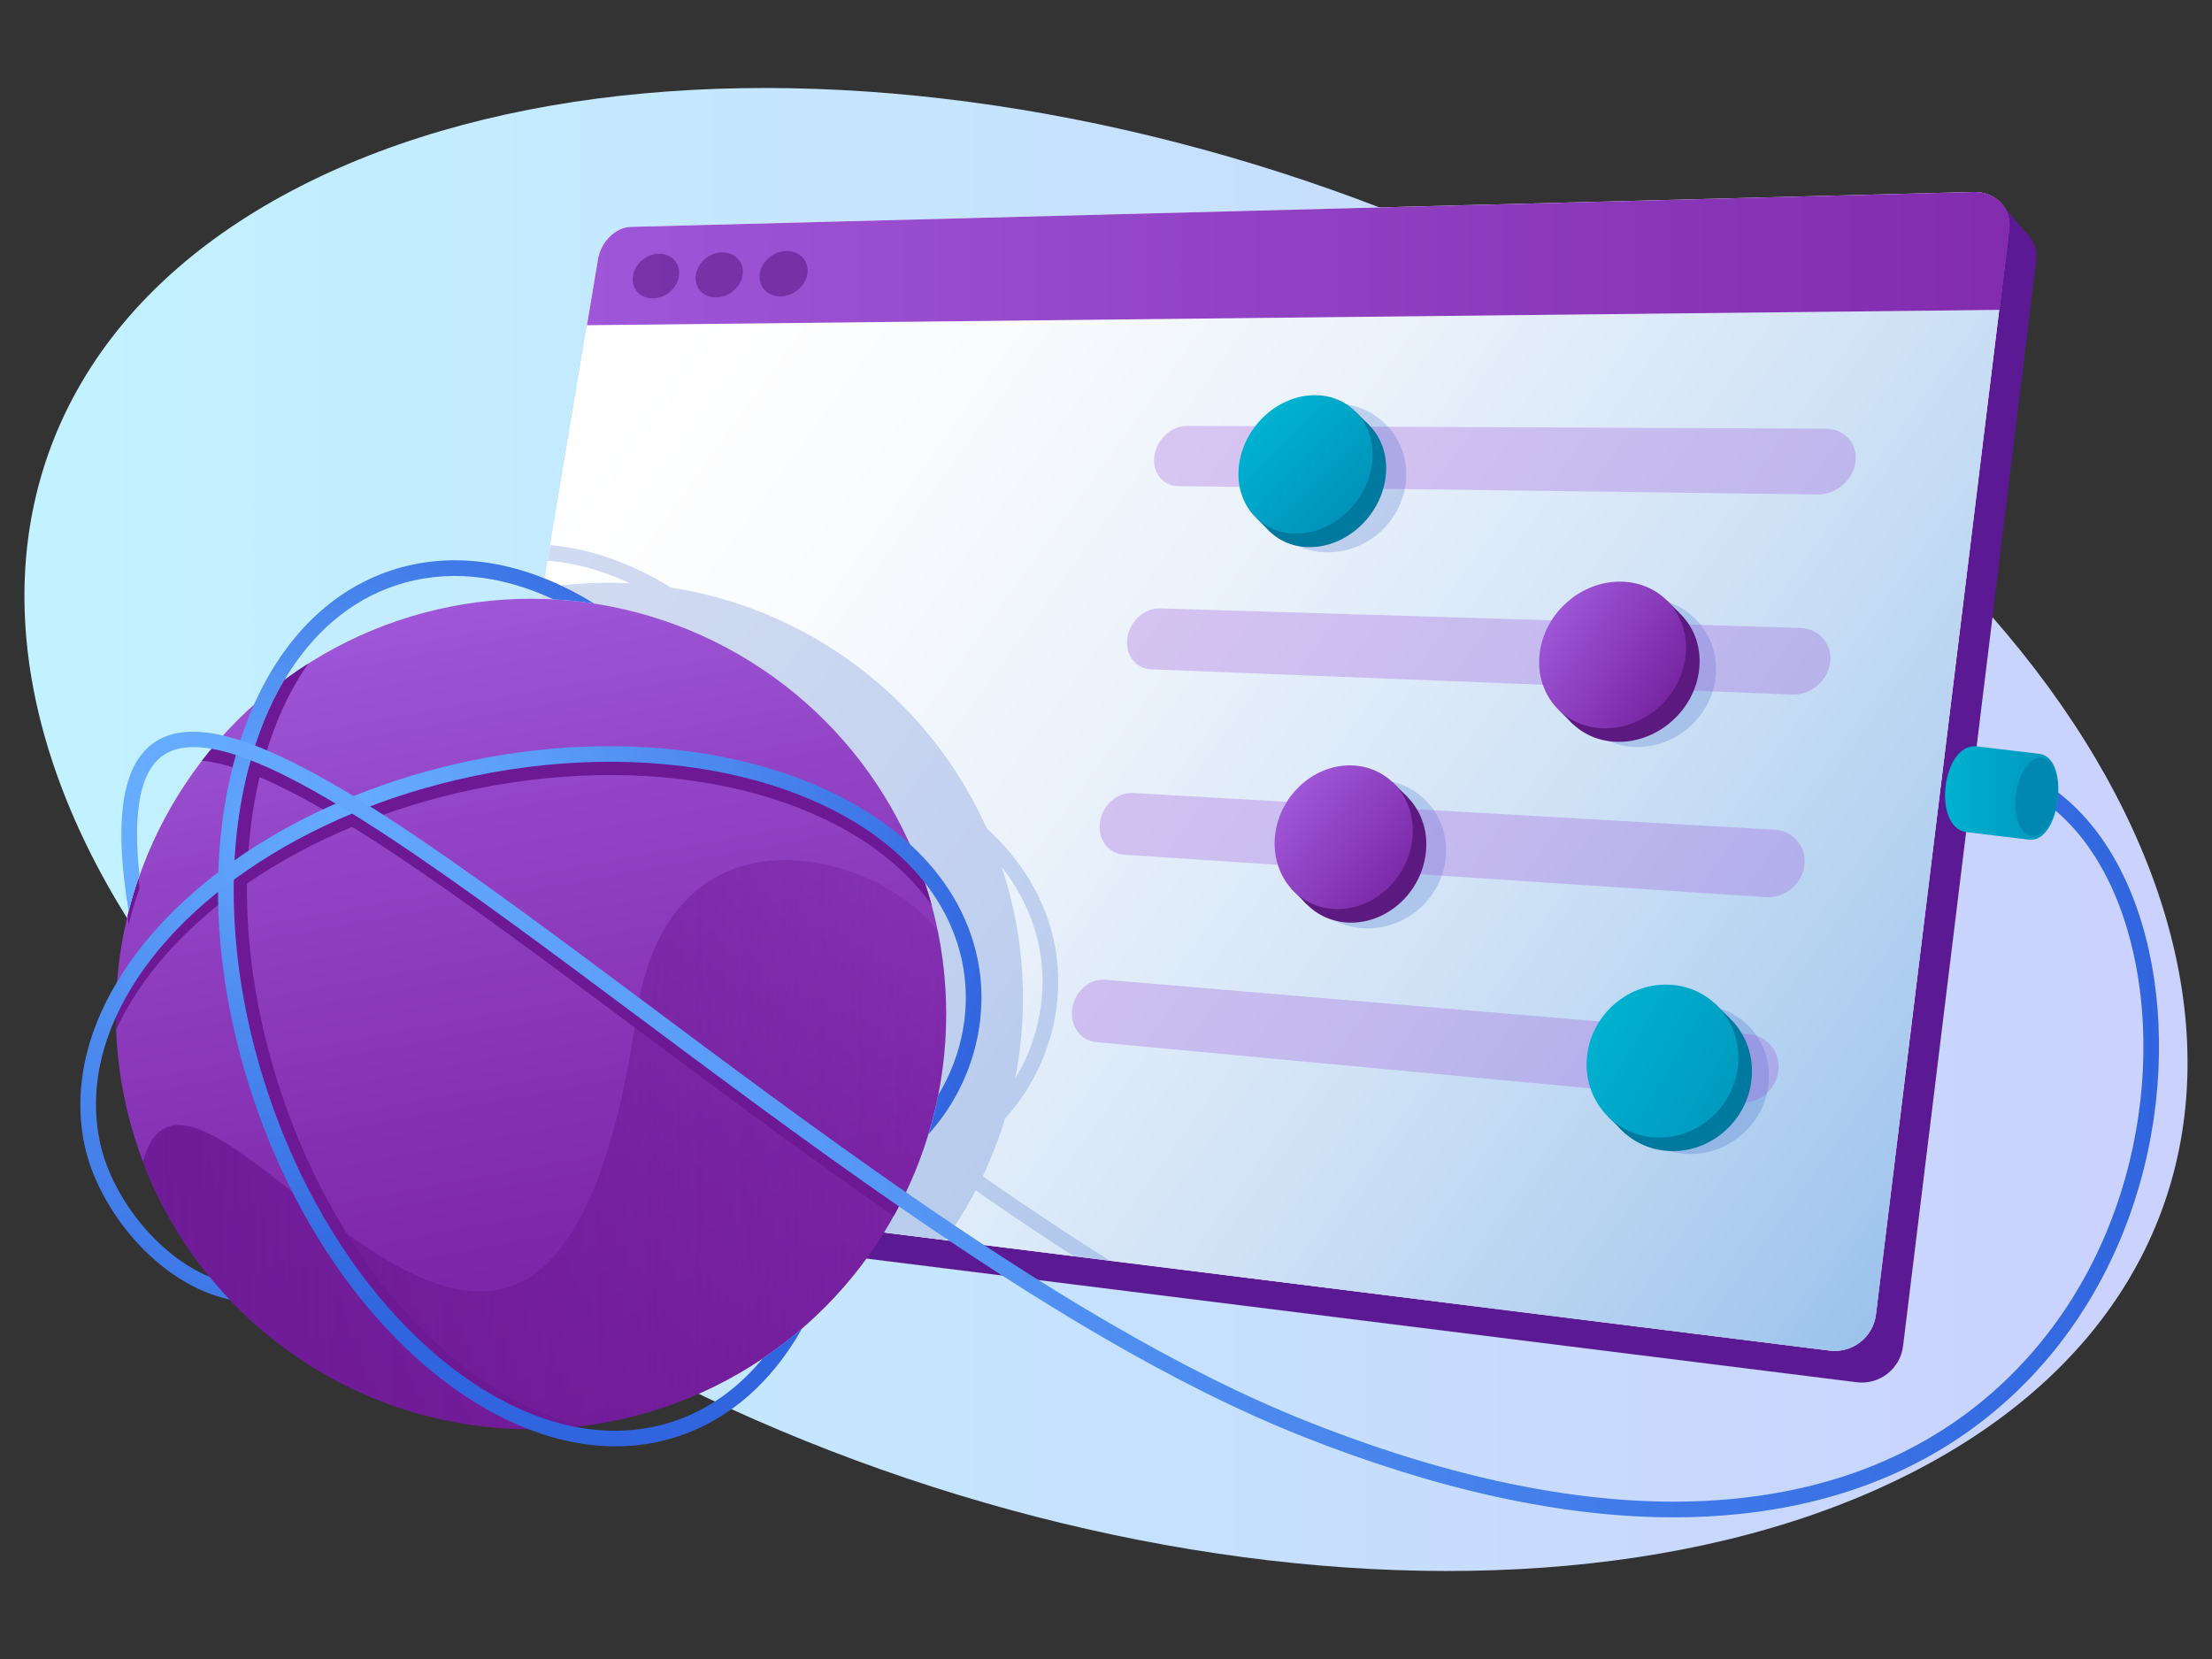 <?xml version="1.0" encoding="UTF-8"?><svg id="Set_up" xmlns="http://www.w3.org/2000/svg" xmlns:xlink="http://www.w3.org/1999/xlink" viewBox="0 0 500 375"><rect x="0" y="0" width="500" height="375" fill="#333333" stroke="none"/><defs><linearGradient id="linear-gradient" x1="57.628" y1="338.366" x2="442.372" y2="36.634" gradientTransform="translate(168.986 -114.316) rotate(38.105)" gradientUnits="userSpaceOnUse"><stop offset="0" stop-color="#c2f2ff"/><stop offset=".998" stop-color="#cad1fd"/></linearGradient><linearGradient id="linear-gradient-2" x1="12.038" y1="325.915" x2="358.738" y2="74.701" gradientTransform="translate(508.039) rotate(-180) scale(1 -1)" gradientUnits="userSpaceOnUse"><stop offset=".092" stop-color="#8cb9ea"/><stop offset=".25" stop-color="#abccef"/><stop offset=".467" stop-color="#cfe2f6"/><stop offset=".669" stop-color="#e9f1fb"/><stop offset=".851" stop-color="#f9fbfd"/><stop offset=".993" stop-color="#fff"/></linearGradient><linearGradient id="linear-gradient-3" x1="375.359" y1="58.453" x2="-38.788" y2="58.453" gradientTransform="translate(508.039) rotate(-180) scale(1 -1)" gradientUnits="userSpaceOnUse"><stop offset="0" stop-color="#9f56d8"/><stop offset="1" stop-color="#7a1fa2"/></linearGradient><linearGradient id="linear-gradient-4" x1="222.65" y1="95.225" x2="191.664" y2="126.327" gradientTransform="translate(508.039) rotate(-180) scale(1 -1)" gradientUnits="userSpaceOnUse"><stop offset="0" stop-color="#00b2d1"/><stop offset=".089" stop-color="#00adcd"/><stop offset=".663" stop-color="#0092b9"/><stop offset="1" stop-color="#0088b2"/></linearGradient><linearGradient id="linear-gradient-5" x1="157.215" y1="138.893" x2="123.376" y2="161.524" gradientTransform="translate(508.039) rotate(-180) scale(1 -1)" gradientUnits="userSpaceOnUse"><stop offset="0" stop-color="#9f56d8"/><stop offset="1" stop-color="#6d1995"/></linearGradient><linearGradient id="linear-gradient-6" x1="215.958" y1="179.658" x2="182.958" y2="206.83" xlink:href="#linear-gradient-5"/><linearGradient id="linear-gradient-7" x1="148.127" y1="230.666" x2="83.14" y2="268.22" gradientTransform="translate(508.039) rotate(-180) scale(1 -1)" gradientUnits="userSpaceOnUse"><stop offset="0" stop-color="#00b2d1"/><stop offset=".089" stop-color="#00adcd"/><stop offset=".663" stop-color="#0092b9"/><stop offset="1" stop-color="#0088b2"/></linearGradient><clipPath id="clippath"><path d="M106.751,266.979l306.799,38.308c5.146.643,9.853-3.009,10.484-8.154l30.096-245.282c.589-4.803-3.055-8.585-8.112-8.454l-303.421,7.889c-3.448.09-6.765,3.355-7.423,7.297l-33.421,200.06c-.697,4.17,1.534,7.903,4.999,8.335Z" style="fill:none;"/></clipPath><linearGradient id="linear-gradient-8" x1="270.832" y1="226.565" x2="458.53" y2="226.565" gradientTransform="translate(-169.057 -88.23) rotate(79.527) scale(1 -1)" gradientUnits="userSpaceOnUse"><stop offset="0" stop-color="#9f56d8"/><stop offset=".258" stop-color="#9344c6"/><stop offset=".725" stop-color="#8029ab"/><stop offset=".999" stop-color="#7a1fa2"/></linearGradient><linearGradient id="linear-gradient-9" x1="239.941" y1="258.742" x2="519.192" y2="258.742" gradientTransform="translate(508.039) rotate(-180) scale(1 -1)" gradientUnits="userSpaceOnUse"><stop offset="0" stop-color="#6e1b97" stop-opacity="0"/><stop offset=".034" stop-color="#6d1a96" stop-opacity=".044"/><stop offset=".368" stop-color="#6d1a96" stop-opacity=".452"/><stop offset=".652" stop-color="#6d1995" stop-opacity=".749"/><stop offset=".871" stop-color="#6d1995" stop-opacity=".932"/><stop offset=".999" stop-color="#6d1995"/></linearGradient><clipPath id="clippath-1"><circle cx="120.021" cy="229.194" r="93.849" style="fill:none;"/></clipPath><radialGradient id="radial-gradient" cx="443.319" cy="187.095" fx="443.319" fy="187.095" r="114.377" gradientTransform="translate(508.039) rotate(-180) scale(1 -1)" gradientUnits="userSpaceOnUse"><stop offset="0" stop-color="#66acff"/><stop offset=".388" stop-color="#4c8aef"/><stop offset=".774" stop-color="#386fe3"/><stop offset="1" stop-color="#3165df"/></radialGradient><radialGradient id="radial-gradient-2" cx="427.693" cy="181.861" fx="427.693" fy="181.861" r="151.863" gradientTransform="translate(508.039) rotate(-180) scale(1 -1)" gradientUnits="userSpaceOnUse"><stop offset="0" stop-color="#66acff"/><stop offset=".281" stop-color="#5a9cf7"/><stop offset=".825" stop-color="#3b73e5"/><stop offset=".999" stop-color="#3165df"/></radialGradient><linearGradient id="linear-gradient-10" x1="488.027" y1="254.188" x2="27.442" y2="254.188" gradientUnits="userSpaceOnUse"><stop offset="0" stop-color="#3165df"/><stop offset=".329" stop-color="#4581eb"/><stop offset=".759" stop-color="#5da0f9"/><stop offset=".999" stop-color="#66acff"/></linearGradient><linearGradient id="linear-gradient-11" x1="68.378" y1="179.251" x2="26.195" y2="179.251" gradientTransform="translate(508.039) rotate(-180) scale(1 -1)" gradientUnits="userSpaceOnUse"><stop offset="0" stop-color="#00b2d1"/><stop offset=".089" stop-color="#00adcd"/><stop offset=".663" stop-color="#0092b9"/><stop offset="1" stop-color="#0088b2"/></linearGradient></defs><path d="M432.099,332.895c-90.086,46.019-244.643,18.229-345.214-62.07C-13.685,190.525-22.185,88.124,67.901,42.105,157.987-3.914,312.544,23.876,413.115,104.175c100.57,80.299,109.07,182.701,18.984,228.72Z" style="fill:url(#linear-gradient);"/><path d="M112.88,274.13l306.799,38.308c5.146.643,9.853-3.009,10.484-8.154l30.096-245.282c.589-4.803-3.055-8.585-8.112-8.454l-303.421,7.889c-3.448.09-6.765,3.355-7.423,7.297l-33.421,200.06c-.697,4.17,1.534,7.903,4.999,8.335Z" style="fill:#5b1993;"/><polygon points="457.824 52.467 452.987 46.766 103.566 265.369 109.421 272.206 457.824 52.467" style="fill:#5b1993;"/><path d="M106.751,266.979l306.799,38.308c5.146.643,9.853-3.009,10.484-8.154l30.096-245.282c.589-4.803-3.055-8.585-8.112-8.454l-303.421,7.889c-3.448.09-6.765,3.355-7.423,7.297l-33.421,200.06c-.697,4.17,1.534,7.903,4.999,8.335Z" style="fill:#fff;"/><path d="M106.749,266.98l306.8,38.31c5.15.64,9.85-3.01,10.49-8.16l27.86-227.08-319.22,3.46-30.93,185.13c-.69,4.17,1.54,7.91,5,8.34Z" style="fill:url(#linear-gradient-2);"/><path d="M132.679,73.511l319.319-3.462,2.233-18.198c.589-4.803-3.055-8.585-8.112-8.454l-303.523,7.889c-3.448.09-6.765,3.355-7.423,7.297l-2.494,14.927Z" style="fill:url(#linear-gradient-3);"/><path d="M171.719,61.962c-.354,2.827,1.764,5.082,4.741,5.035,2.987-.047,5.701-2.392,6.053-5.236.352-2.842-1.79-5.092-4.775-5.027-2.975.064-5.665,2.404-6.019,5.229Z" style="fill:#430165; opacity:.4;"/><path d="M157.264,62.232c-.357,2.804,1.719,5.041,4.647,4.995,2.938-.046,5.614-2.372,5.969-5.192.355-2.818-1.745-5.05-4.68-4.987-2.926.063-5.579,2.383-5.936,5.185Z" style="fill:#430165; opacity:.4;"/><path d="M143.045,62.497c-.36,2.781,1.676,5,4.556,4.955,2.889-.045,5.529-2.352,5.887-5.149.357-2.795-1.701-5.009-4.588-4.947-2.878.062-5.495,2.363-5.854,5.141Z" style="fill:#430165; opacity:.4;"/><path d="M260.94,103.008h0c-.557,3.749,1.847,6.828,5.385,6.874l144.476,1.885c4.233.055,8.103-3.248,8.625-7.375h0c.522-4.122-2.499-7.475-6.727-7.493l-144.362-.64c-3.535-.016-6.841,3.005-7.397,6.75Z" style="fill:#9f56d8; opacity:.3;"/><path d="M284.079,107.807c-.565,9.212,6.438,16.85,15.729,17.041,9.387.194,17.503-7.273,18.038-16.658.534-9.363-6.691-16.953-16.047-16.972-9.261-.019-17.156,7.399-17.72,16.589Z" style="fill:#1c4fc2; opacity:.2;"/><path d="M283.171,107.855c-1.25,8.57,4.355,15.661,12.599,15.822,8.329.162,16.15-6.798,17.388-15.53,1.235-8.71-4.571-15.756-12.887-15.757-8.231-.001-15.852,6.915-17.099,15.465Z" style="fill:#00799e;"/><polygon points="309.611 96.246 306.492 93.12 284.047 117.158 287.213 120.324 309.611 96.246" style="fill:#00799e;"/><path d="M280.107,104.79c-1.25,8.57,4.355,15.661,12.599,15.822,8.329.162,16.15-6.798,17.388-15.53,1.235-8.71-4.571-15.756-12.887-15.757-8.231-.001-15.852,6.915-17.099,15.465Z" style="fill:url(#linear-gradient-4);"/><path d="M354.079,151.807c-.565,9.212,6.438,16.85,15.729,17.041,9.387.194,17.503-7.273,18.038-16.658.534-9.363-6.691-16.953-16.047-16.972-9.261-.019-17.156,7.399-17.72,16.589Z" style="fill:#1c4fc2; opacity:.2;"/><path d="M254.822,144.175h0c-.563,3.792,1.841,6.981,5.385,7.12l144.818,5.7c4.245.167,8.131-3.088,8.66-7.266h0c.528-4.173-2.497-7.659-6.738-7.789l-144.705-4.425c-3.542-.108-6.858,2.872-7.42,6.66Z" style="fill:#9f56d8; opacity:.3;"/><path d="M351.116,150.499c-1.231,9.071,5.035,16.767,14.086,17.174,9.15.411,17.626-6.771,18.84-16.023,1.21-9.229-5.287-16.88-14.419-17.109-9.034-.227-17.279,6.91-18.507,15.958Z" style="fill:#5c197f;"/><polygon points="379.499 138.452 376.865 135.811 352.328 160.457 355.559 163.682 379.499 138.452" style="fill:#5c197f;"/><path d="M348.052,147.434c-1.231,9.071,5.035,16.767,14.086,17.174,9.15.411,17.626-6.771,18.84-16.023,1.21-9.229-5.287-16.88-14.419-17.109-9.034-.227-17.279,6.91-18.507,15.958Z" style="fill:url(#linear-gradient-5);"/><path d="M293.079,192.807c-.565,9.212,6.438,16.85,15.729,17.041,9.387.194,17.503-7.273,18.038-16.658.534-9.363-6.691-16.953-16.047-16.972-9.261-.019-17.156,7.399-17.72,16.589Z" style="fill:#1c4fc2; opacity:.2;"/><path d="M248.635,185.814h0c-.57,3.835,1.834,7.137,5.385,7.372l145.159,9.607c4.257.282,8.159-2.923,8.694-7.154h0c.535-4.226-2.495-7.847-6.748-8.091l-145.046-8.301c-3.548-.203-6.874,2.736-7.444,6.567Z" style="fill:#9f56d8; opacity:.3;"/><path d="M291.355,191.325c-1.271,8.88,4.514,16.584,13.004,17.193,8.58.616,16.624-6.235,17.881-15.288,1.254-9.031-4.743-16.697-13.309-17.14-8.477-.438-16.309,6.376-17.577,15.234Z" style="fill:#5c197f;"/><polygon points="318.112 180.131 314.817 176.841 291.868 200.855 295.407 204.426 318.112 180.131" style="fill:#5c197f;"/><path d="M288.29,188.261c-1.271,8.88,4.514,16.584,13.004,17.193,8.58.616,16.624-6.235,17.881-15.288,1.254-9.031-4.743-16.697-13.309-17.14-8.477-.438-16.309,6.376-17.577,15.234Z" style="fill:url(#linear-gradient-6);"/><path d="M366.079,243.807c-.565,9.212,6.438,16.85,15.729,17.041,9.387.194,17.503-7.273,18.038-16.658.534-9.363-6.691-16.953-16.047-16.972-9.261-.019-17.156,7.399-17.72,16.589Z" style="fill:#1c4fc2; opacity:.2;"/><path d="M242.376,227.934h0c-.577,3.88,1.827,7.296,5.384,7.629l145.497,13.608c4.269.399,8.187-2.753,8.729-7.038h0c.542-4.28-2.493-8.04-6.758-8.4l-145.385-12.271c-3.555-.3-6.891,2.596-7.467,6.472Z" style="fill:#9f56d8; opacity:.3;"/><polygon points="391.014 230.227 387.719 226.937 363.428 252.355 367.447 256.305 391.014 230.227" style="fill:#00799e;"/><path d="M361.85,241.355c-1.249,9.425,5.241,17.829,14.593,18.758,9.457.939,18.2-6.11,19.431-15.731,1.227-9.596-5.508-17.965-14.945-18.707-9.333-.735-17.832,6.279-19.078,15.681Z" style="fill:#00799e;"/><path d="M358.786,238.29c-1.249,9.425,5.241,17.829,14.593,18.758,9.457.939,18.2-6.11,19.431-15.731,1.227-9.596-5.508-17.965-14.945-18.707-9.333-.735-17.832,6.279-19.078,15.681Z" style="fill:url(#linear-gradient-7);"/><g style="clip-path:url(#clippath);"><path d="M36.453,255.192c3.063,14.673,16.711,31.499,32.781,34.941,17.276,18.203,41.559,29.184,67.569,29.312,6.549,2.539,13.168,3.881,19.677,3.881,4.832,0,9.582-.735,14.209-2.268,11.605-3.858,21.201-12.347,27.973-24.386,8.976-7.754,16.397-17.132,21.874-27.586l.012.009c30.492,21.114,61.698,40.278,91.25,51.994,30.665,12.156,58.808,18.285,83.875,18.285,5.169,0,10.205-.255,15.108-.787,25.016-2.656,46.008-11.962,62.393-27.642,32.096-30.737,38.03-78.093,27.305-108.994-6.987-20.123-20.655-32.596-37.509-34.21-.95-.092-1.839.613-1.931,1.593-.092.97.623,1.839,1.593,1.931,15.414,1.481,27.989,13.085,34.496,31.85,10.358,29.828,4.607,75.57-26.406,105.265-15.803,15.128-36.09,24.107-60.309,26.681-28.122,2.993-60.851-2.819-97.318-17.273-29.378-11.645-60.503-30.788-90.954-51.892-.004-.003-.009-.006-.013-.009,2.04-4.282,3.766-8.726,5.144-13.3-.019.064-.034.13-.053.194,9.765-10.787,13.995-25.793,11.073-39.777-2.074-9.898-7.416-18.591-15.23-25.762-.008-.007-.017-.015-.025-.022-13.041-29.178-40.176-49.61-71.399-54.41-15.329-9.464-31.403-12.271-45.885-7.471-13.461,4.47-24.158,15.027-30.962,30.296-2.471,2.215-4.814,4.558-7.029,7.011-.003-.001-.006-.002-.008-.002-6.16-1.42-11.236-1.124-15.088,1.287-7.661,4.781-9.704,17.365-6.241,38.408.032-.126.072-.249.105-.375-1.392,5.338-2.321,10.833-2.747,16.432-7.076,11.78-9.91,24.445-7.327,36.795ZM65.169,165.637c-7.077,8.532-12.632,18.283-16.343,28.799.021-.058.037-.118.058-.176-1.624-14.791.276-23.964,5.659-27.325,2.697-1.685,6.282-2.053,10.624-1.297.001,0,.001 0.0.002 0ZM47.733,197.752c-.081.26-.165.519-.243.78.079-.261.163-.52.243-.78ZM142.426,131.86c-7.25-.385-14.66.064-22.114,1.442-14.47,2.675-27.543,8.539-38.636,16.727,6.281-10.551,14.867-17.899,25.188-21.319,11.184-3.714,23.448-2.494,35.561,3.15ZM229.438,243.9c2.26-11.346,2.45-23.302.219-35.371-.798-4.319-1.887-8.51-3.23-12.565.011.014.024.028.035.042,4.127,5.291,7.008,11.226,8.366,17.723,2.143,10.267.095,21.136-5.39,30.171ZM228.399,248.503c.013-.052.027-.104.041-.156-.013.052-.027.104-.041.156ZM147.347,318.913c-.004-.001-.008-.002-.012-.003,2.358-.254,4.724-.599,7.095-1.037,13.042-2.411,24.947-7.415,35.293-14.374-5.561,6.75-12.381,11.619-20.148,14.188-7.151,2.37-14.669,2.697-22.228,1.226ZM43.513,226.358c.05,5.376.562,10.82,1.572,16.288,2.981,16.128,9.925,30.522,19.635,42.37-12.347-5.198-22.314-18.638-24.804-30.55-1.958-9.363-.566-18.918,3.597-28.109Z" style="fill:#1c4fc2; opacity:.2;"/></g><circle cx="120.021" cy="229.194" r="93.849" style="fill:url(#linear-gradient-8);"/><path d="M32.299,262.59c15.78,41.59,59.48,67.26,104.78,58.89,50.97-9.42,84.65-58.38,75.23-109.34-.1-.54-.2-1.08-.31-1.62-12.818-17.623-60.812-31.536-68.141,19.013-20.765,143.23-99.59-11.236-111.559,33.057Z" style="fill:url(#linear-gradient-9);"/><g style="clip-path:url(#clippath-1);"><path d="M60.133,247.95c12.36,37.264,36.764,65.202,62.26,75.08,6.568,2.554,13.208,3.902,19.735,3.902,4.832,0,9.582-.735,14.209-2.268,11.614-3.861,21.216-12.36,27.989-24.414-2.83,2.441-5.802,4.719-8.918,6.813-5.567,6.772-12.401,11.655-20.185,14.229-7.151,2.37-14.669,2.697-22.228,1.226-27.642-5.383-55.927-34.772-69.503-75.683-8.417-25.364-9.96-51.31-4.351-73.037,1.961-7.6,4.719-14.352,8.172-20.144,6.282-10.562,14.873-17.917,25.2-21.339,11.196-3.718,23.474-2.493,35.599,3.167,3.105.164,6.16.48,9.183.94-15.333-9.469-31.411-12.278-45.896-7.477-13.473,4.474-24.179,15.047-30.982,30.338-1.869,4.198-3.453,8.754-4.709,13.637-5.782,22.381-4.209,49.022,4.423,75.029Z" style="fill:#6d1995;"/><path d="M29.073,208.946c.705-2.748,1.522-5.444,2.462-8.08-1.624-14.791.276-23.964,5.659-27.325,2.697-1.685,6.282-2.053,10.624-1.297,19.858,3.432,55.692,30.185,96.041,60.289,19,14.178,39.011,29.113,59.339,43.169,30.492,21.114,61.698,40.278,91.25,51.994,30.665,12.156,58.808,18.285,83.875,18.285,5.169,0,10.205-.255,15.108-.787,25.016-2.656,46.008-11.962,62.393-27.642,32.096-30.737,38.03-78.093,27.305-108.994-6.987-20.123-20.655-32.596-37.509-34.21-.95-.092-1.839.613-1.931,1.593-.092.97.623,1.839,1.593,1.931,15.414,1.481,27.989,13.085,34.496,31.85,10.358,29.828,4.607,75.57-26.406,105.265-15.803,15.128-36.09,24.107-60.309,26.681-28.122,2.993-60.851-2.819-97.318-17.273-29.378-11.645-60.503-30.788-90.954-51.892-20.134-13.944-39.981-28.755-58.818-42.811-40.502-30.226-74.406-55.529-95.571-60.442-6.16-1.42-11.236-1.124-15.088,1.287-7.661,4.781-9.704,17.365-6.241,38.408Z" style="fill:#6d1995;"/><path d="M19.103,261.798c3.064,14.679,16.722,31.513,32.8,34.945-1.563-1.645-3.064-3.35-4.505-5.107-12.36-5.189-22.34-18.642-24.833-30.563-1.961-9.377-.562-18.949,3.616-28.152,11.083-24.495,41.759-46.315,80.821-54.476,43.577-9.112,84.396,1.522,102.109,24.169,4.127,5.291,7.008,11.226,8.366,17.723,2.145,10.276.092,21.155-5.404,30.195-.592,3.003-1.328,5.966-2.206,8.856,9.765-10.787,13.995-25.793,11.073-39.777-2.074-9.898-7.416-18.591-15.23-25.762-20.767-19.061-58.981-27.325-99.433-18.877-36.672,7.671-66.162,27.203-79.83,50.002-7.089,11.788-9.929,24.465-7.345,36.825Z" style="fill:#6d1995;"/></g><path d="M57.133,247.95c12.36,37.264,36.764,65.202,62.26,75.08,6.568,2.554,13.208,3.902,19.735,3.902,4.832,0,9.582-.735,14.209-2.268,11.614-3.861,21.216-12.36,27.989-24.414-2.83,2.441-5.802,4.719-8.918,6.813-5.567,6.772-12.401,11.655-20.185,14.229-7.151,2.37-14.669,2.697-22.228,1.226-27.642-5.383-55.927-34.772-69.503-75.683-8.417-25.364-9.96-51.31-4.351-73.037,1.961-7.6,4.719-14.352,8.172-20.144,6.282-10.562,14.873-17.917,25.2-21.339,11.196-3.718,23.474-2.493,35.599,3.167,3.105.164,6.16.48,9.183.94-15.333-9.469-31.411-12.278-45.896-7.477-13.473,4.474-24.179,15.047-30.982,30.338-1.869,4.198-3.453,8.754-4.709,13.637-5.782,22.381-4.209,49.022,4.423,75.029Z" style="fill:url(#radial-gradient);"/><path d="M19.103,258.798c3.064,14.679,16.722,31.513,32.8,34.945-1.563-1.645-3.064-3.35-4.505-5.107-12.36-5.189-22.34-18.642-24.833-30.563-1.961-9.377-.562-18.949,3.616-28.152,11.083-24.495,41.759-46.315,80.821-54.476,43.577-9.112,84.396,1.522,102.109,24.169,4.127,5.291,7.008,11.226,8.366,17.723,2.145,10.276.092,21.155-5.404,30.195-.592,3.003-1.328,5.966-2.206,8.856,9.765-10.787,13.995-25.793,11.073-39.777-2.074-9.898-7.416-18.591-15.23-25.762-20.767-19.061-58.981-27.325-99.433-18.877-36.672,7.671-66.162,27.203-79.83,50.002-7.089,11.788-9.929,24.465-7.345,36.825Z" style="fill:url(#radial-gradient-2);"/><path d="M29.073,205.946c.705-2.748,1.522-5.444,2.462-8.08-1.624-14.791.276-23.964,5.659-27.325,2.697-1.685,6.282-2.053,10.624-1.297,19.858,3.432,55.692,30.185,96.041,60.289,19,14.178,39.011,29.113,59.339,43.169,30.492,21.114,61.698,40.278,91.25,51.994,30.665,12.156,58.808,18.285,83.875,18.285,5.169,0,10.205-.255,15.108-.787,25.016-2.656,46.008-11.962,62.393-27.642,32.096-30.737,38.03-78.093,27.305-108.994-6.987-20.123-20.655-32.596-37.509-34.21-.95-.092-1.839.613-1.931,1.593-.092.97.623,1.839,1.593,1.931,15.414,1.481,27.989,13.085,34.496,31.85,10.358,29.828,4.607,75.57-26.406,105.265-15.803,15.128-36.09,24.107-60.309,26.681-28.122,2.993-60.851-2.819-97.318-17.273-29.378-11.645-60.503-30.788-90.954-51.892-20.134-13.944-39.981-28.755-58.818-42.811-40.502-30.226-74.406-55.529-95.571-60.442-6.16-1.42-11.236-1.124-15.088,1.287-7.661,4.781-9.704,17.365-6.241,38.408Z" style="fill:url(#linear-gradient-10);"/><path d="M444.573,188.108l14.077,1.687c7.099.851,9.423-18.544,2.324-19.394l-14.077-1.687c-7.931-.95-10.255,18.444-2.324,19.394Z" style="fill:url(#linear-gradient-11);"/><ellipse cx="460.339" cy="180.119" rx="8.922" ry="4.701" transform="translate(222.501 613.463) rotate(-82.609)" style="fill:#0088b2;"/></svg>
